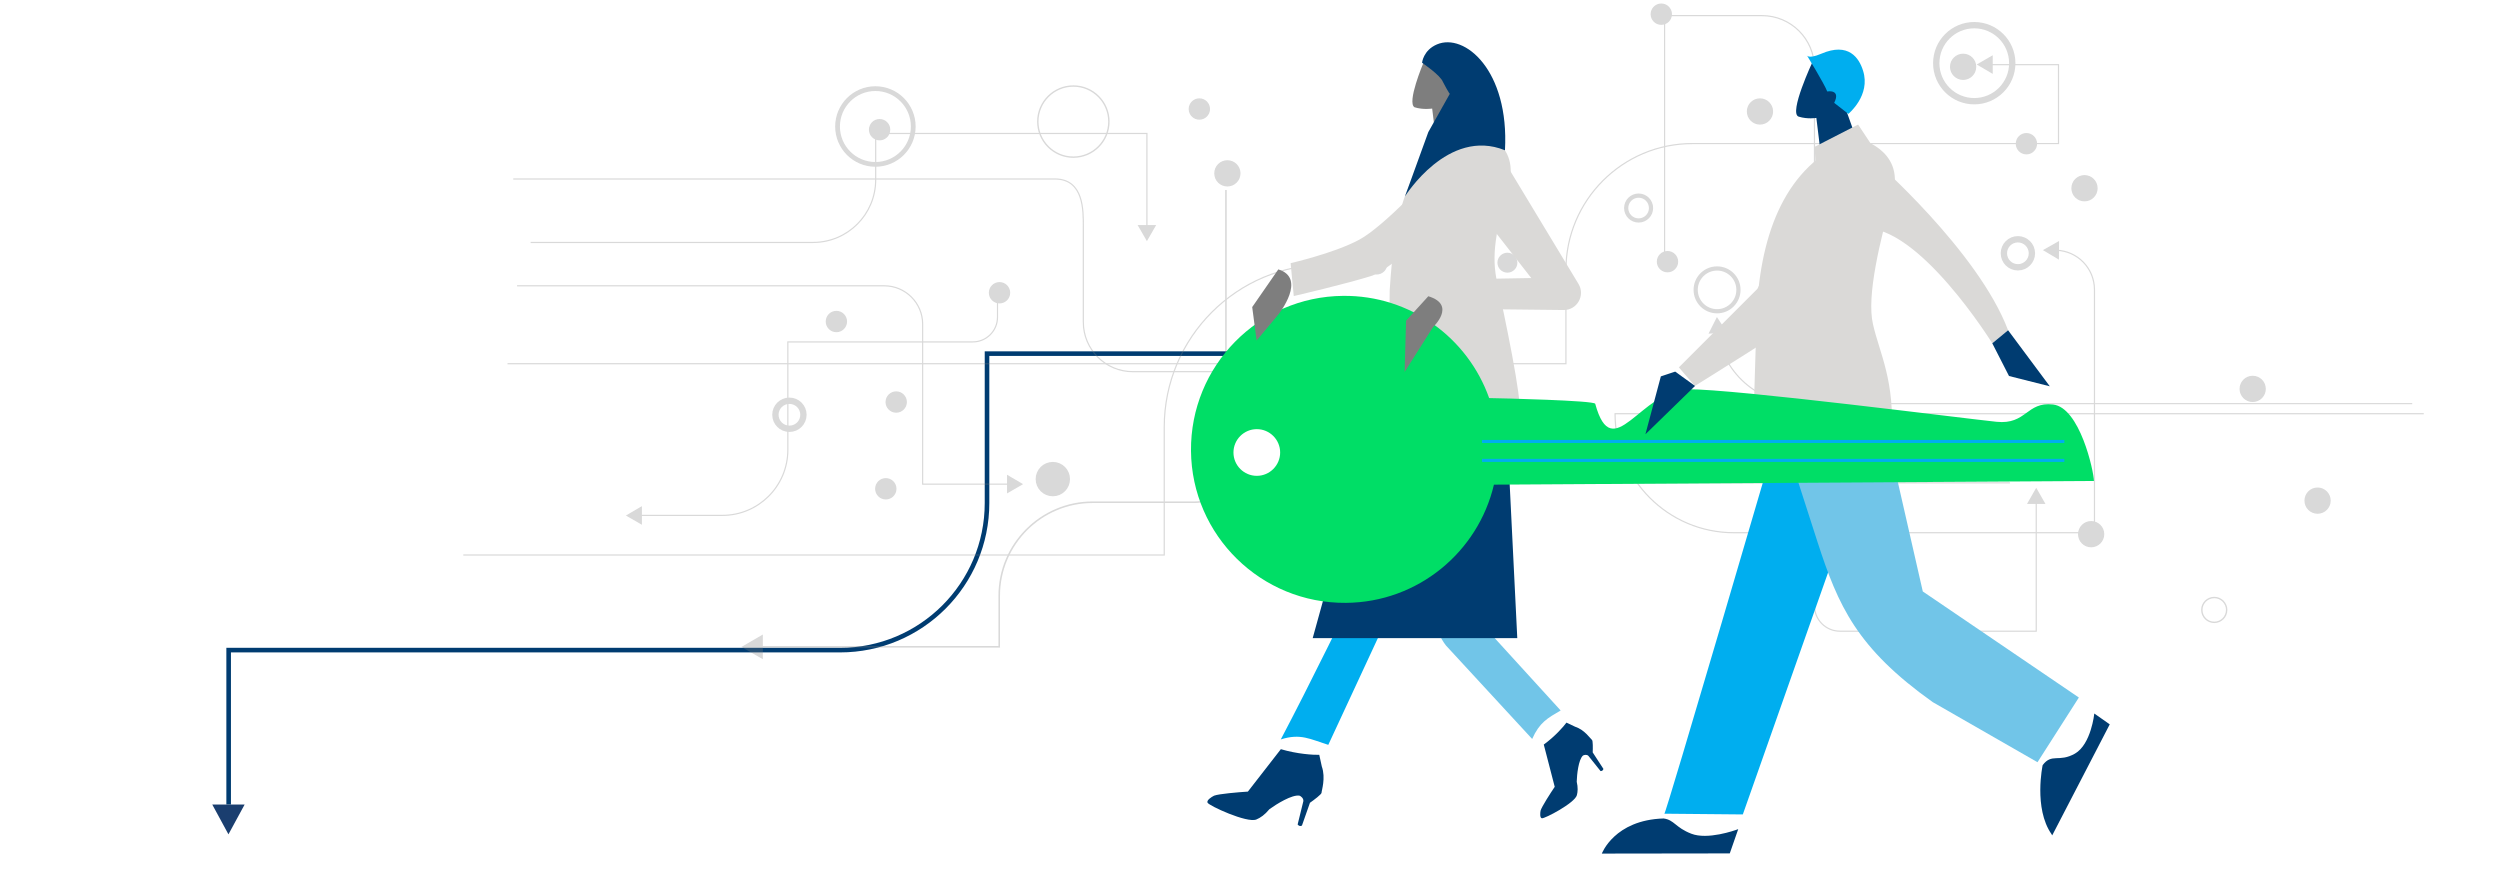 <svg xmlns="http://www.w3.org/2000/svg" width="1360" height="475" viewBox="0 0 1360 475" fill="none"><path d="M669.504 192.379H536.94V223.268V273.666C536.94 317.849 501.123 353.666 456.94 353.666H367.999H124.386V437.674" stroke="#003C71" stroke-width="2.5" stroke-miterlimit="10"></path><path d="M133.08 437.676L124.276 453.881L115.473 437.676L133.08 437.676Z" fill="#1A3E6F"></path><g opacity="0.3"><path d="M1108.82 255.596C1113.03 255.596 1116.44 252.181 1116.44 247.968C1116.44 243.755 1113.03 240.34 1108.82 240.34C1104.6 240.34 1101.19 243.755 1101.19 247.968C1101.19 252.181 1104.6 255.596 1108.82 255.596Z" stroke="#7E7E7E" stroke-width="3.437" stroke-miterlimit="10"></path><path d="M476.219 89.424C487.593 89.424 496.813 80.199 496.813 68.819C496.813 57.44 487.593 48.215 476.219 48.215C464.845 48.215 455.625 57.44 455.625 68.819C455.625 80.199 464.845 89.424 476.219 89.424Z" stroke="#7E7E7E" stroke-width="2.578" stroke-miterlimit="10"></path><path d="M429.449 233.261C433.66 233.261 437.073 229.845 437.073 225.632C437.073 221.419 433.66 218.004 429.449 218.004C425.238 218.004 421.824 221.419 421.824 225.632C421.824 229.845 425.238 233.261 429.449 233.261Z" stroke="#7E7E7E" stroke-width="3.437" stroke-miterlimit="10"></path><path d="M706.605 210.768C710.816 210.768 714.229 207.353 714.229 203.14C714.229 198.927 710.816 195.512 706.605 195.512C702.394 195.512 698.98 198.927 698.98 203.14C698.98 207.353 702.394 210.768 706.605 210.768Z" fill="#7E7E7E" stroke="#7E7E7E" stroke-width="3.437" stroke-miterlimit="10"></path><path d="M572.742 268.257C576.953 268.257 580.366 264.841 580.366 260.628C580.366 256.415 576.953 253 572.742 253C568.531 253 565.117 256.415 565.117 260.628C565.117 264.841 568.531 268.257 572.742 268.257Z" fill="#7E7E7E" stroke="#7E7E7E" stroke-width="3.437" stroke-miterlimit="10"></path><path d="M1097.73 145.417C1101.94 145.417 1105.36 142.001 1105.36 137.788C1105.36 133.575 1101.94 130.16 1097.73 130.16C1093.52 130.16 1090.11 133.575 1090.11 137.788C1090.11 142.001 1093.52 145.417 1097.73 145.417Z" stroke="#7E7E7E" stroke-width="3.437" stroke-miterlimit="10"></path><path d="M1073.99 55.057C1085.41 55.057 1094.67 45.797 1094.67 34.374C1094.67 22.951 1085.41 13.691 1073.99 13.691C1062.58 13.691 1053.32 22.951 1053.32 34.374C1053.32 45.797 1062.58 55.057 1073.99 55.057Z" stroke="#7E7E7E" stroke-width="3.437" stroke-miterlimit="10"></path><path d="M276.094 197.875H851.86V146.915C851.86 108.931 882.673 78.103 920.638 78.103H1119.82V35.164H1082.64" stroke="#7E7E7E" stroke-width="0.644" stroke-miterlimit="10"></path><path d="M1084.05 30.051L1075.33 35.084L1084.05 40.196V30.051Z" fill="#7E7E7E"></path><path d="M252.043 301.918H633.346V232.398C633.346 183.483 672.962 143.926 721.774 143.926H733.879" stroke="#7E7E7E" stroke-width="0.644" stroke-miterlimit="10"></path><path d="M732.387 148.957L741.19 143.846L732.387 138.812V148.957Z" fill="#7E7E7E"></path><path d="M1318.53 225.081H878.586C878.586 260.785 907.512 289.804 943.276 289.804H1139.39V157.606C1139.39 145.967 1130.19 136.53 1118.64 136.137" stroke="#7E7E7E" stroke-width="0.644" stroke-miterlimit="10"></path><path d="M1120.13 131.105L1111.33 136.06L1120.05 141.25L1120.13 131.105Z" fill="#7E7E7E"></path><path d="M666.91 103.344V256.382C666.91 265.662 659.365 273.211 650.089 273.211H594.439C566.377 273.211 543.582 296.018 543.582 324.093V351.854H413.102" stroke="#7E7E7E" stroke-width="0.859" stroke-miterlimit="10"></path><path d="M414.989 345.168L403.355 351.931L414.989 358.616V345.168Z" fill="#7E7E7E"></path><path d="M542.641 164.605V172.548C542.641 180.019 536.589 185.996 529.2 185.996H428.588V244.742C428.588 264.403 412.632 280.367 392.981 280.367H347.863" stroke="#7E7E7E" stroke-width="0.644" stroke-miterlimit="10"></path><path d="M349.198 275.336L340.473 280.448L349.198 285.481V275.336Z" fill="#7E7E7E"></path><path d="M279.238 97.367H573.842C589.72 97.367 589.327 114.747 589.327 123.319V175.223C589.327 190.165 601.432 202.198 616.288 202.198H688.052" stroke="#7E7E7E" stroke-width="0.644" stroke-miterlimit="10"></path><path d="M686.637 207.309L695.362 202.197L686.637 197.164V207.309Z" fill="#7E7E7E"></path><path d="M288.672 131.89H442.262C461.127 131.89 476.376 116.633 476.376 97.759V72.594H623.913V123.947" stroke="#7E7E7E" stroke-width="0.644" stroke-miterlimit="10"></path><path d="M618.883 122.453L623.913 131.182L628.944 122.453H618.883Z" fill="#7E7E7E"></path><path d="M1093.41 262.673H731.442C719.337 262.673 709.512 252.843 709.512 240.732V232.16" stroke="#7E7E7E" stroke-width="0.644" stroke-miterlimit="10"></path><path d="M714.542 233.655L709.511 224.926L704.48 233.655H714.542Z" fill="#7E7E7E"></path><path d="M281.285 155.484H481.094C492.57 155.484 501.924 164.843 501.924 176.325V263.382H549.243" stroke="#7E7E7E" stroke-width="0.644" stroke-miterlimit="10"></path><path d="M547.828 268.414L556.553 263.381L547.828 258.27V268.414Z" fill="#7E7E7E"></path><path d="M905.547 137.316V8.5H958.525C974.246 8.5 987.058 21.24 987.058 37.047V329.518C987.058 337.147 993.268 343.359 1000.89 343.359H1107.71V272.66" stroke="#7E7E7E" stroke-width="0.644" stroke-miterlimit="10"></path><path d="M1112.74 274.156L1107.71 265.348L1102.68 274.156H1112.74Z" fill="#7E7E7E"></path><path d="M1102.37 83.607C1105.36 83.607 1107.79 81.177 1107.79 78.18C1107.79 75.183 1105.36 72.754 1102.37 72.754C1099.37 72.754 1096.95 75.183 1096.95 78.18C1096.95 81.177 1099.37 83.607 1102.37 83.607Z" fill="#7E7E7E" stroke="#7E7E7E" stroke-width="0.76" stroke-miterlimit="10"></path><path d="M820.029 148.329C823.024 148.329 825.453 145.9 825.453 142.903C825.453 139.906 823.024 137.477 820.029 137.477C817.034 137.477 814.605 139.906 814.605 142.903C814.605 145.9 817.034 148.329 820.029 148.329Z" fill="#7E7E7E"></path><path d="M793.068 55.294C796.064 55.294 798.492 52.865 798.492 49.868C798.492 46.871 796.064 44.441 793.068 44.441C790.073 44.441 787.645 46.871 787.645 49.868C787.645 52.865 790.073 55.294 793.068 55.294Z" fill="#7E7E7E" stroke="#7E7E7E" stroke-width="0.76" stroke-miterlimit="10"></path><path d="M748.892 148.958C751.888 148.958 754.316 146.529 754.316 143.532C754.316 140.535 751.888 138.105 748.892 138.105C745.897 138.105 743.469 140.535 743.469 143.532C743.469 146.529 745.897 148.958 748.892 148.958Z" fill="#7E7E7E" stroke="#7E7E7E" stroke-width="0.76" stroke-miterlimit="10"></path><path d="M478.498 75.978C481.493 75.978 483.921 73.548 483.921 70.551C483.921 67.554 481.493 65.125 478.498 65.125C475.502 65.125 473.074 67.554 473.074 70.551C473.074 73.548 475.502 75.978 478.498 75.978Z" fill="#7E7E7E" stroke="#7E7E7E" stroke-width="0.76" stroke-miterlimit="10"></path><path d="M652.447 64.732C655.442 64.732 657.871 62.302 657.871 59.305C657.871 56.308 655.442 53.879 652.447 53.879C649.452 53.879 647.023 56.308 647.023 59.305C647.023 62.302 649.452 64.732 652.447 64.732Z" fill="#7E7E7E" stroke="#7E7E7E" stroke-width="0.76" stroke-miterlimit="10"></path><path d="M481.877 271.325C484.872 271.325 487.3 268.896 487.3 265.899C487.3 262.902 484.872 260.473 481.877 260.473C478.881 260.473 476.453 262.902 476.453 265.899C476.453 268.896 478.881 271.325 481.877 271.325Z" fill="#7E7E7E" stroke="#7E7E7E" stroke-width="0.76" stroke-miterlimit="10"></path><path d="M487.537 224.138C490.532 224.138 492.96 221.708 492.96 218.711C492.96 215.715 490.532 213.285 487.537 213.285C484.542 213.285 482.113 215.715 482.113 218.711C482.113 221.708 484.542 224.138 487.537 224.138Z" fill="#7E7E7E" stroke="#7E7E7E" stroke-width="0.76" stroke-miterlimit="10"></path><path d="M454.994 180.337C457.989 180.337 460.418 177.908 460.418 174.911C460.418 171.914 457.989 169.484 454.994 169.484C451.999 169.484 449.57 171.914 449.57 174.911C449.57 177.908 451.999 180.337 454.994 180.337Z" fill="#7E7E7E" stroke="#7E7E7E" stroke-width="0.76" stroke-miterlimit="10"></path><path d="M903.74 13.142C906.735 13.142 909.164 10.712 909.164 7.715C909.164 4.719 906.735 2.289 903.74 2.289C900.745 2.289 898.316 4.719 898.316 7.715C898.316 10.712 900.745 13.142 903.74 13.142Z" fill="#7E7E7E" stroke="#7E7E7E" stroke-width="0.76" stroke-miterlimit="10"></path><path d="M778.131 284.775C781.126 284.775 783.554 282.345 783.554 279.348C783.554 276.351 781.126 273.922 778.131 273.922C775.135 273.922 772.707 276.351 772.707 279.348C772.707 282.345 775.135 284.775 778.131 284.775Z" fill="#7E7E7E" stroke="#7E7E7E" stroke-width="0.76" stroke-miterlimit="10"></path><path d="M907.119 147.778C910.114 147.778 912.542 145.349 912.542 142.352C912.542 139.355 910.114 136.926 907.119 136.926C904.124 136.926 901.695 139.355 901.695 142.352C901.695 145.349 904.124 147.778 907.119 147.778Z" fill="#7E7E7E" stroke="#7E7E7E" stroke-width="0.76" stroke-miterlimit="10"></path><path d="M934.082 169.325C940.507 169.325 945.716 164.114 945.716 157.686C945.716 151.258 940.507 146.047 934.082 146.047C927.658 146.047 922.449 151.258 922.449 157.686C922.449 164.114 927.658 169.325 934.082 169.325Z" stroke="#7E7E7E" stroke-width="2.28" stroke-miterlimit="10"></path><path d="M583.903 85.493C594.582 85.493 603.239 76.831 603.239 66.147C603.239 55.462 594.582 46.801 583.903 46.801C573.224 46.801 564.566 55.462 564.566 66.147C564.566 76.831 573.224 85.493 583.903 85.493Z" stroke="#7E7E7E" stroke-width="0.76" stroke-miterlimit="10"></path><path d="M891.401 119.937C895.134 119.937 898.16 116.909 898.16 113.173C898.16 109.438 895.134 106.41 891.401 106.41C887.667 106.41 884.641 109.438 884.641 113.173C884.641 116.909 887.667 119.937 891.401 119.937Z" stroke="#7E7E7E" stroke-width="2.28" stroke-miterlimit="10"></path><path d="M667.693 101.066C671.427 101.066 674.453 98.037 674.453 94.302C674.453 90.567 671.427 87.539 667.693 87.539C663.96 87.539 660.934 90.567 660.934 94.302C660.934 98.037 663.96 101.066 667.693 101.066Z" fill="#7E7E7E" stroke="#7E7E7E" stroke-width="0.76" stroke-miterlimit="10"></path><path d="M1133.97 109.163C1137.7 109.163 1140.73 106.135 1140.73 102.4C1140.73 98.665 1137.7 95.637 1133.97 95.637C1130.23 95.637 1127.21 98.665 1127.21 102.4C1127.21 106.135 1130.23 109.163 1133.97 109.163Z" fill="#7E7E7E" stroke="#7E7E7E" stroke-width="0.76" stroke-miterlimit="10"></path><path d="M957.424 67.405C961.157 67.405 964.184 64.377 964.184 60.642C964.184 56.907 961.157 53.879 957.424 53.879C953.691 53.879 950.664 56.907 950.664 60.642C950.664 64.377 953.691 67.405 957.424 67.405Z" fill="#7E7E7E" stroke="#7E7E7E" stroke-width="0.76" stroke-miterlimit="10"></path><path d="M1067.94 43.105C1071.67 43.105 1074.7 40.077 1074.7 36.341C1074.7 32.606 1071.67 29.578 1067.94 29.578C1064.21 29.578 1061.18 32.606 1061.18 36.341C1061.18 40.077 1064.21 43.105 1067.94 43.105Z" fill="#7E7E7E" stroke="#7E7E7E" stroke-width="0.76" stroke-miterlimit="10"></path><path d="M1137.58 297.355C1141.32 297.355 1144.34 294.327 1144.34 290.591C1144.34 286.856 1141.32 283.828 1137.58 283.828C1133.85 283.828 1130.82 286.856 1130.82 290.591C1130.82 294.327 1133.85 297.355 1137.58 297.355Z" fill="#7E7E7E" stroke="#7E7E7E" stroke-width="0.76" stroke-miterlimit="10"></path><path d="M1225.46 218.319C1229.2 218.319 1232.22 215.291 1232.22 211.556C1232.22 207.821 1229.2 204.793 1225.46 204.793C1221.73 204.793 1218.7 207.821 1218.7 211.556C1218.7 215.291 1221.73 218.319 1225.46 218.319Z" fill="#7E7E7E" stroke="#7E7E7E" stroke-width="0.76" stroke-miterlimit="10"></path><path d="M1204.55 338.566C1208.29 338.566 1211.31 335.538 1211.31 331.802C1211.31 328.067 1208.29 325.039 1204.55 325.039C1200.82 325.039 1197.79 328.067 1197.79 331.802C1197.79 335.538 1200.82 338.566 1204.55 338.566Z" stroke="#7E7E7E" stroke-width="0.76" stroke-miterlimit="10"></path><path d="M543.74 164.685C546.735 164.685 549.164 162.255 549.164 159.258C549.164 156.261 546.735 153.832 543.74 153.832C540.745 153.832 538.316 156.261 538.316 159.258C538.316 162.255 540.745 164.685 543.74 164.685Z" fill="#7E7E7E" stroke="#7E7E7E" stroke-width="0.76" stroke-miterlimit="10"></path><path d="M1260.76 279.109C1264.49 279.109 1267.52 276.081 1267.52 272.345C1267.52 268.61 1264.49 265.582 1260.76 265.582C1257.02 265.582 1254 268.61 1254 272.345C1254 276.081 1257.02 279.109 1260.76 279.109Z" fill="#7E7E7E" stroke="#7E7E7E" stroke-width="0.76" stroke-miterlimit="10"></path><path d="M1312.24 219.579H979.038C955.929 219.579 936.828 202.199 934.234 179.707" stroke="#7E7E7E" stroke-width="0.644" stroke-miterlimit="10"></path><path d="M939.581 180.887L934 172.473L929.441 181.517L939.581 180.887Z" fill="#7E7E7E"></path></g><path d="M904.998 445.25C878.198 446.05 871.398 464.35 871.398 464.35L940.998 464.25L945.598 451.05C943.498 451.85 928.898 456.95 920.098 453.55C911.298 450.15 910.898 446.05 904.998 445.25Z" fill="#003C71"></path><path d="M1021.4 235.052L1003.8 199.852L978.698 200.652L967.798 232.452C967.798 232.452 905.598 445.152 905.398 442.652L948.098 443.052L1021.4 235.052Z" fill="#00AEEF"></path><path d="M1111.2 416.248C1111.2 416.248 1106.2 439.648 1116 453.748L1116.4 454.448L1147.7 394.048L1139.3 388.148C1139.3 388.148 1137.6 404.848 1128.8 409.948C1120 414.948 1116.2 409.548 1111.2 416.248Z" fill="#003C71"></path><path d="M1046 321.75L1018.4 200.75L968.199 231.05L988.699 294.75C999.999 329.65 1010.1 352.55 1051.4 381.95L1108.4 414.65L1130.9 379.45L1046 321.75Z" fill="#71C5E8"></path><path d="M696.787 407.554C705.732 410.213 714.446 410.711 717.685 410.627L719.06 416.956C721.315 423.277 718.885 430.212 718.924 431.244C718.956 432.071 714.729 435.234 712.611 436.713L708.262 449.092C707.162 449.758 706.24 448.986 705.916 448.517L709.023 435.834C709.18 434.235 707.723 433.177 706.975 432.847C702.946 432.094 694.34 437.449 690.54 440.22C688.039 443.261 685.672 444.873 683.47 445.795C678.417 447.911 657.656 438.302 656.89 436.653C656.277 435.334 659.011 433.568 660.455 432.85C663.041 431.847 673.792 430.954 678.845 430.633L696.787 407.554Z" fill="#003C71"></path><path d="M839.811 405.033C845.958 400.593 850.6 395.231 852.152 393.104L856.908 395.357C862.095 397.04 865.354 402.043 866.039 402.53C866.586 402.919 866.526 407.209 866.428 409.305L872.24 418.243C872.124 419.281 871.17 419.493 870.707 419.469L864.083 411.179C863.132 410.285 861.728 410.698 861.145 411.017C858.663 413.237 857.842 421.432 857.742 425.252C858.459 428.37 858.323 430.693 857.825 432.568C856.681 436.87 840.201 445.469 838.76 445.145C837.607 444.885 837.826 442.25 838.079 440.964C838.716 438.802 843.472 431.438 845.771 428.027L839.811 405.033Z" fill="#003C71"></path><path d="M780.066 232.264C780.066 232.264 727.953 343.131 696.745 402.249C707.488 398.808 712.788 402.135 722.589 405.2L811.823 213.12L780.066 232.264Z" fill="#00AEEF"></path><path d="M849.002 386.5L806.202 339.552L818.002 213.352L772.102 271.152L780.802 337.352C781.502 342.352 783.502 347.152 786.602 351.152L833.502 402C837.502 393 841.802 390.7 849.002 386.5Z" fill="#71C5E8"></path><path d="M714.102 347.153H825.402L819.102 219.553L751.202 212.953L714.102 347.153Z" fill="#003C71"></path><path d="M986.198 33.254C986.198 33.254 972.798 61.754 978.498 63.454C983.298 64.954 988.098 64.154 988.098 64.154L991.598 92.754L1009.7 75.054L1001.2 51.254C1001.1 51.154 1001.6 20.454 986.198 33.254Z" fill="#003C71"></path><path d="M1005.5 61.954C1005.5 61.954 1017.8 51.954 1013.5 38.454C1011.4 31.654 1005.7 22.754 990.701 29.254C983.201 32.454 982.801 29.854 982.801 29.854C982.801 29.854 992.601 45.854 994.001 49.754C994.001 49.754 1001.6 48.354 997.801 55.954L1005.5 61.954Z" fill="#00AEEF"></path><path d="M1017.9 78.454L1010.8 67.754L987.199 79.854L987.899 95.554L1017.9 78.454Z" fill="#DAD9D7"></path><path d="M1009.6 74.953C1009.6 74.953 1036.6 80.553 1029.7 105.653C1022.8 130.753 1015.3 160.853 1018.9 176.353C1022.4 192.053 1031.1 207.253 1028.9 238.353L953.602 239.353C953.602 239.353 955.502 172.553 955.902 165.353C958.802 122.353 973.702 87.653 1009.6 74.953Z" fill="#DAD9D7"></path><path d="M1006.3 128.652C1006.3 128.652 972.001 179.152 968.601 179.752C979.301 174.352 922.001 209.952 922.001 209.952L913.301 199.852L956.001 157.152L977.801 116.152" fill="#DAD9D7"></path><path d="M1019.1 86.754C1019.1 86.754 1076 136.354 1092.4 179.654L1083.8 186.754C1083.8 186.754 1043.8 122.254 1013.5 124.154L1019.1 86.754Z" fill="#DAD9D7"></path><path d="M774.2 34.553C774.2 34.553 765.2 55.853 769.5 58.353C774.3 59.853 779.1 59.053 779.1 59.053L782.6 87.653L800.7 69.953L792.2 46.153C792.1 46.153 789.5 21.753 774.2 34.553Z" fill="#7E7E7E"></path><path d="M800.598 69.953C800.598 69.953 827.598 75.553 820.698 100.653C813.798 125.753 810.998 138.753 814.598 154.253C818.098 169.953 828.498 219.453 826.398 223.653L757.298 228.653C757.298 228.653 755.598 165.053 755.998 157.853C758.798 115.053 764.598 82.653 800.598 69.953Z" fill="#DAD9D7"></path><path d="M867.802 219.654C877.202 254.054 892.702 212.054 918.102 211.754C943.502 211.554 1069.4 227.754 1086.1 229.454C1102.5 231.154 1102.3 218.354 1116.9 220.054C1131.4 221.754 1139 256.154 1139.1 261.654L812.702 263.654C804.102 300.254 771.402 327.654 732.202 327.954C686.102 328.354 648.302 291.354 647.902 245.254C647.502 199.154 684.502 161.354 730.602 160.954C767.202 160.554 798.502 183.854 810.102 216.554C816.502 216.654 867.302 217.854 867.802 219.654ZM683.702 258.854C690.702 258.854 696.402 253.154 696.402 246.154C696.402 239.154 690.702 233.454 683.702 233.454C676.702 233.454 671.002 239.154 671.002 246.154C671.002 253.154 676.702 258.854 683.702 258.854Z" fill="#00DE66"></path><path d="M764.301 106.852C764.301 106.852 787.701 69.153 818.701 81.752C821.101 38.153 796.701 17.753 781.701 24.152C774.201 27.352 773.601 34.153 773.601 34.153C773.601 34.153 783.601 40.852 785.001 44.653C785.001 44.653 789.101 52.553 788.801 50.852L777.001 71.853L764.301 106.852Z" fill="#003C71"></path><path d="M895.102 236.252L903.502 204.752L911.302 202.152L922.102 209.952L895.102 236.252Z" fill="#003C71"></path><path d="M806.199 250.453H1123" stroke="#00AEEF" stroke-width="1.666" stroke-miterlimit="10"></path><path d="M806.199 240.152H1123" stroke="#00AEEF" stroke-width="1.666" stroke-miterlimit="10"></path><path d="M779.102 94.654C779.102 94.654 752.902 123.154 739.502 130.354C726.102 137.654 702.102 143.154 702.102 143.154L703.802 161.054C703.802 161.054 732.802 154.354 746.802 149.854C766.902 140.354 797.502 105.854 797.502 105.854L833.002 151.254L787.802 152.054V167.954L850.602 168.654C857.902 168.754 862.502 160.754 858.702 154.454L816.902 85.254" fill="#DAD9D7"></path><path d="M777.002 161.152L764.902 174.452L764.102 202.352L779.502 178.052C779.402 178.052 792.702 165.952 777.002 161.152Z" fill="#7E7E7E"></path><path d="M695.399 146.551L681.199 167.051L683.599 185.251L695.699 170.751C695.699 170.651 711.099 151.351 695.399 146.551Z" fill="#7E7E7E"></path><path d="M1083.8 186.752L1092.9 204.552L1115.1 210.152L1092.4 179.652L1083.8 186.752Z" fill="#003C71"></path></svg>